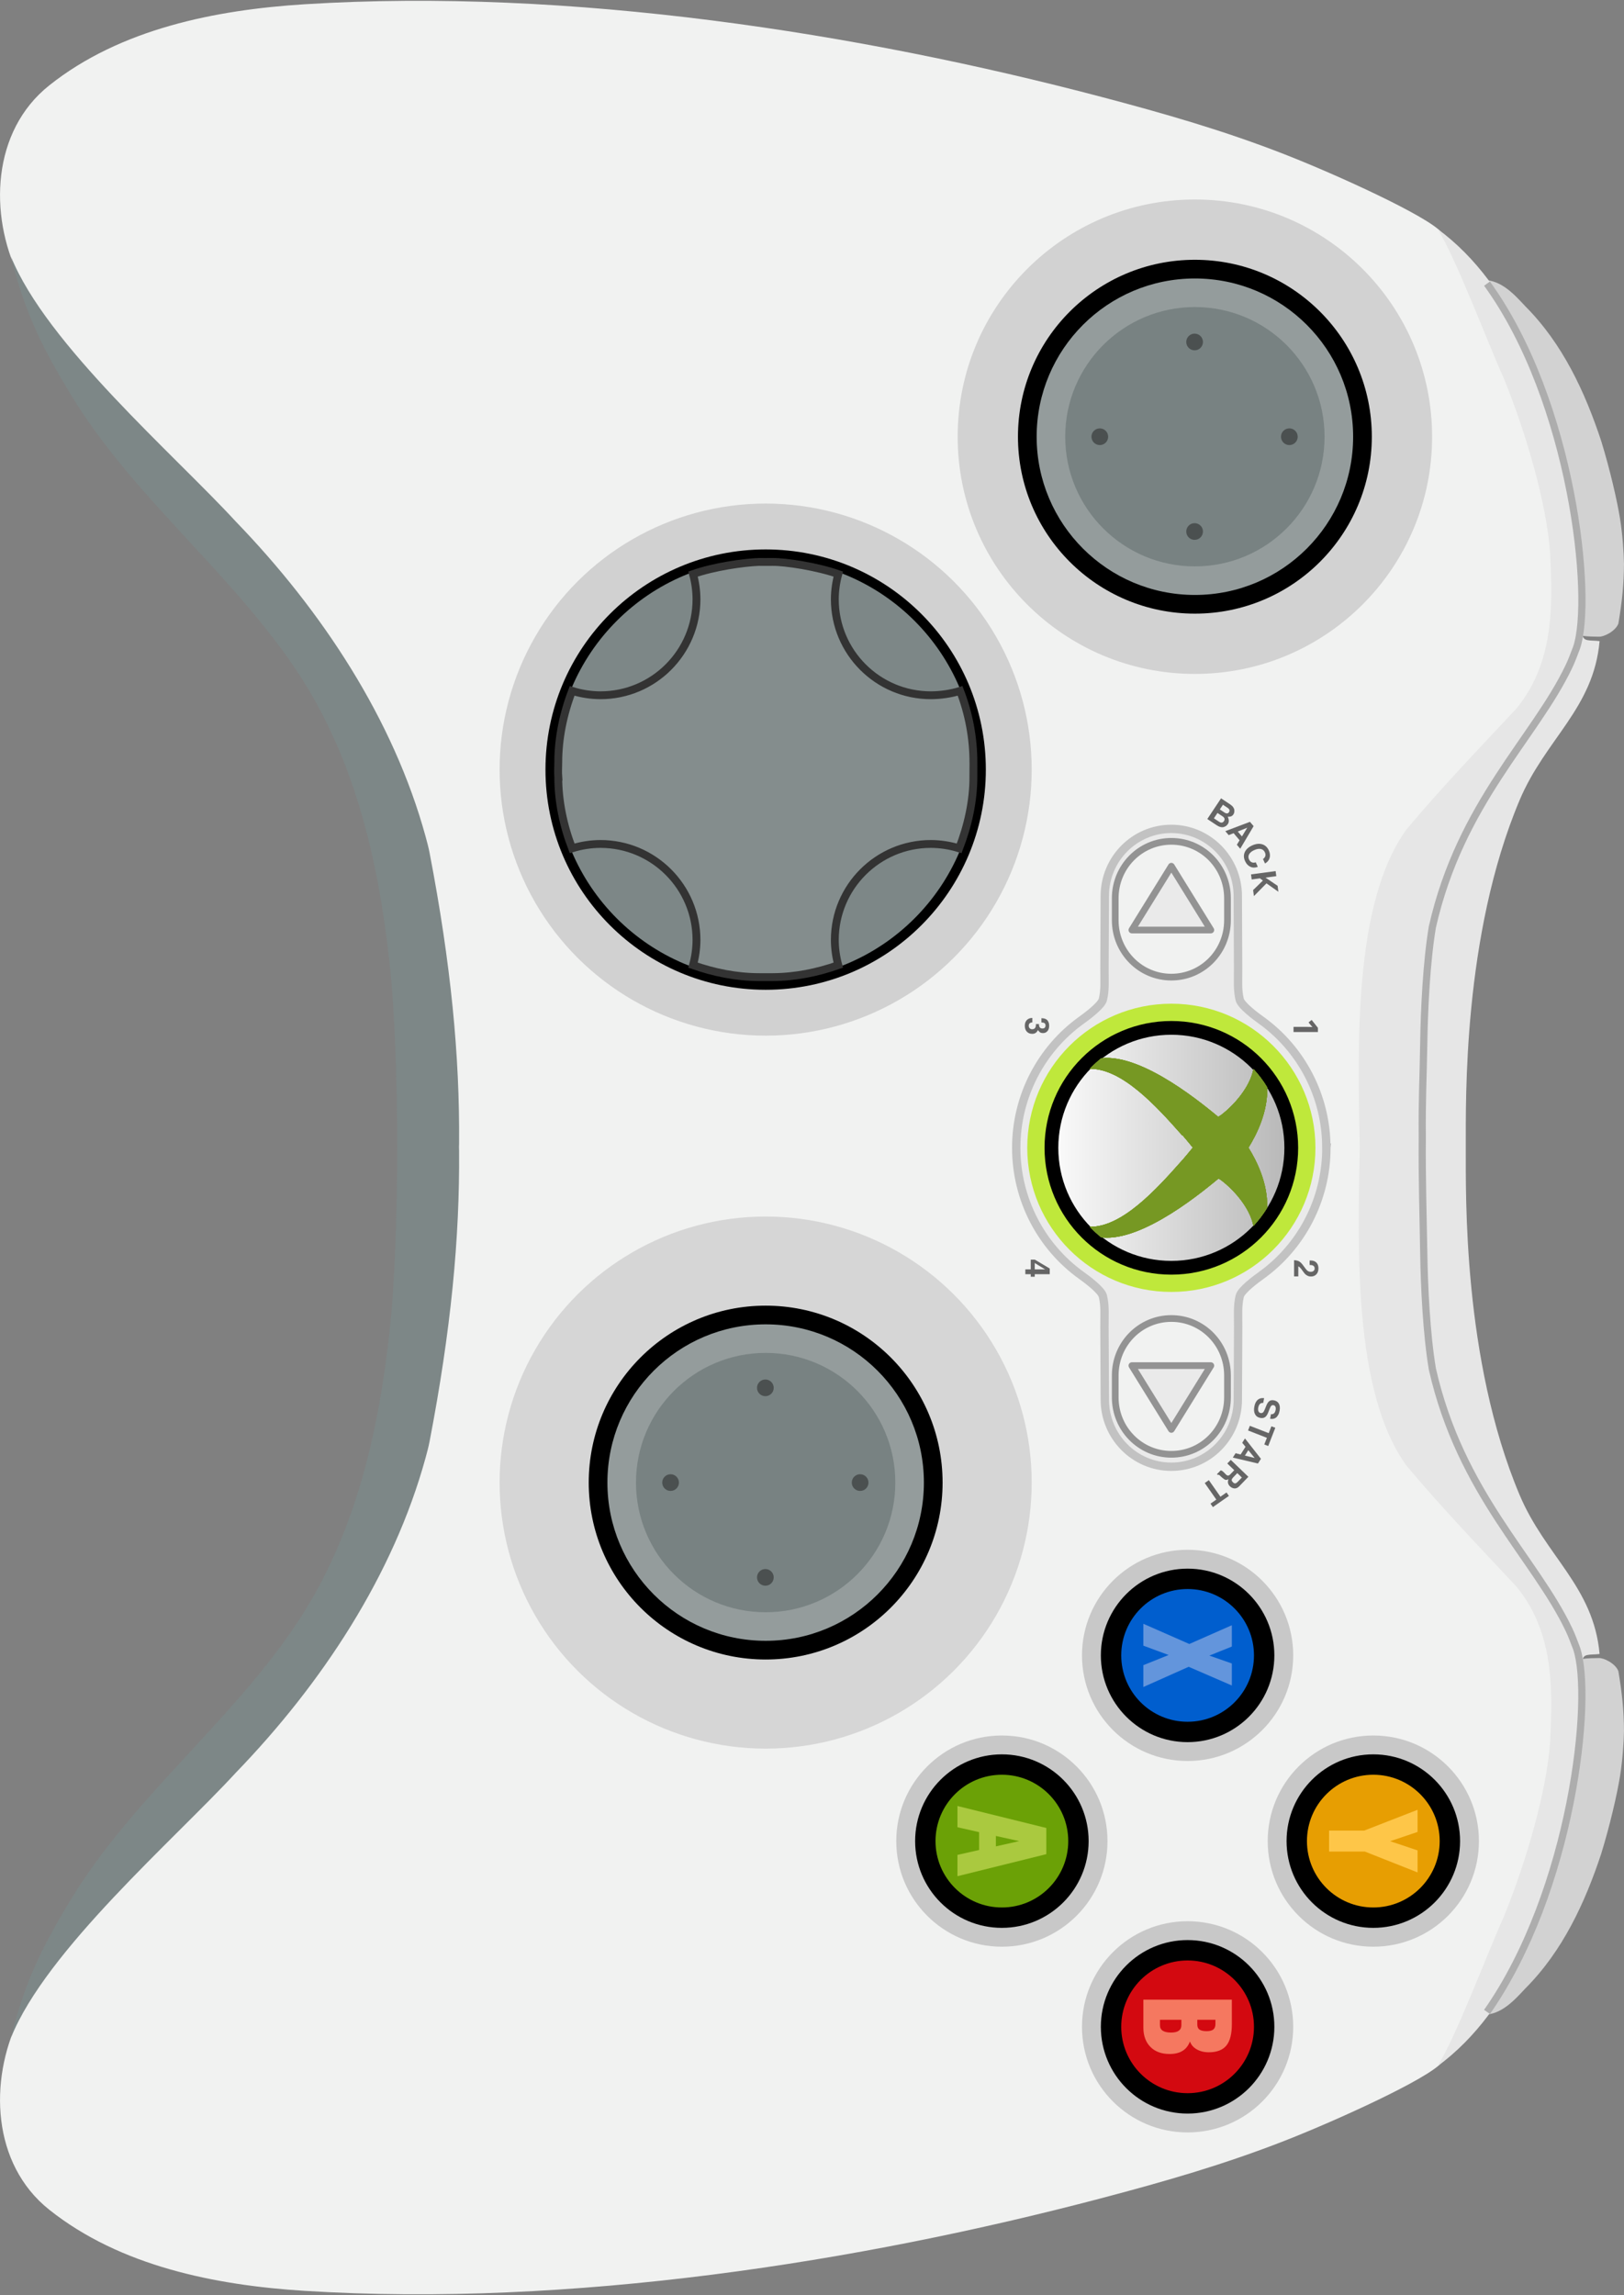 <?xml version="1.0" encoding="UTF-8" standalone="no"?>
<svg
   xmlns:dc="http://purl.org/dc/elements/1.1/"
   xmlns:cc="http://creativecommons.org/ns#"
   xmlns:rdf="http://www.w3.org/1999/02/22-rdf-syntax-ns#"
   xmlns:svg="http://www.w3.org/2000/svg"
   xmlns="http://www.w3.org/2000/svg"
   xmlns:xlink="http://www.w3.org/1999/xlink"
   xmlns:sodipodi="http://sodipodi.sourceforge.net/DTD/sodipodi-0.dtd"
   xmlns:inkscape="http://www.inkscape.org/namespaces/inkscape"
   width="294"
   height="415.5"
   version="1.1"
   viewBox="0 0 294 415.5"
   id="svg2"
   sodipodi:docname="controller.svg"
   inkscape:version="0.92.5 (2060ec1f9f, 2020-04-08)">
  <rect x="0" y="0" width="294" height="415.5" fill="#808080" stroke="none"/>
  <defs
     id="defs6">
    <linearGradient
       inkscape:collect="always"
       id="linearGradient5149">
      <stop
         style="stop-color:#b3b3b3;stop-opacity:1"
         offset="0"
         id="stop5145" />
      <stop
         style="stop-color:#ffffff;stop-opacity:1"
         offset="1"
         id="stop5147" />
    </linearGradient>
    <linearGradient
       inkscape:collect="always"
       xlink:href="#linearGradient5149"
       id="linearGradient5167"
       gradientUnits="userSpaceOnUse"
       gradientTransform="matrix(8.338,0,0,8.338,-74.624,-2337.262)"
       x1="33.925"
       y1="251.975"
       x2="33.925"
       y2="257.775" />
  </defs>
  <sodipodi:namedview
     pagecolor="#ffffff"
     bordercolor="#666666"
     borderopacity="1"
     objecttolerance="10"
     gridtolerance="10"
     guidetolerance="10"
     inkscape:pageopacity="0"
     inkscape:pageshadow="2"
     inkscape:window-width="3840"
     inkscape:window-height="2065"
     id="namedview4"
     showgrid="false"
     fit-margin-right="-0.2"
     fit-margin-top="0"
     fit-margin-left="0"
     fit-margin-bottom="0"
     inkscape:zoom="2.6423446"
     inkscape:cx="-105.60194"
     inkscape:cy="140.23289"
     inkscape:window-x="0"
     inkscape:window-y="0"
     inkscape:window-maximized="1"
     inkscape:current-layer="svg2" />
  <g
     id="g5404">
    <path
       inkscape:connector-curvature="0"
       id="path4759-1"
       d="m 282.603,106.658 c 0.016,-2.396 -0.084,-4.815 -0.197,-7.232 C 281.777,90.689 278.13,78.302 274.023,68.403 270.672,61.145 263.924,44.766 260.929,42.037 258.393,39.13 242.262,31.742 232.664,27.981 221.686,23.679 210.76,20.54 199.354,17.534 155.648,6.014 103.289,-2.249 55.135,0.772 39.013,1.784 21.771,5.223 8.912,15.462 -1.523,23.772 -1.968,38.867 3.345,49.881 12.023,67.87 28.972,80.139 42.238,94.785 c 14.169,15.643 28.102,32.042 31.78,54.565 2.365,14.481 4.757,38.038 4.773,58.401 -0.016,20.362 -2.409,43.92 -4.773,58.401 -3.678,22.523 -17.611,38.922 -31.78,54.565 -13.266,14.646 -30.215,26.915 -38.893,44.903 -5.313,11.014 -4.869,26.11 5.567,34.42 12.859,10.239 30.101,13.678 46.223,14.69 48.154,3.021 100.513,-5.242 144.219,-16.762 11.406,-3.006 22.332,-6.145 33.31,-10.447 9.598,-3.762 25.729,-11.149 28.265,-14.056 2.995,-2.729 9.743,-19.108 13.094,-26.366 4.107,-9.899 7.753,-22.286 8.383,-31.024 0.114,-2.417 0.217,-4.836 0.197,-7.232 -0.056,-7.187 -1.193,-14.172 -6.261,-20.33 -6.742,-7.075 -13.609,-14.075 -19.944,-21.51 -10.233,-13.837 -8.655,-41.95 -8.408,-59.252 -0.247,-17.302 -1.826,-45.415 8.408,-59.252 6.335,-7.435 13.202,-14.435 19.944,-21.51 5.068,-6.159 6.206,-13.144 6.261,-20.33 z"
       style="fill:#f1f2f1;fill-opacity:1;stroke:none;stroke-width:1.932;stroke-linecap:butt;stroke-linejoin:miter;stroke-miterlimit:4;stroke-dasharray:none;stroke-opacity:1" />
    <path
       inkscape:connector-curvature="0"
       id="path4950-9-9"
       d="m 240.113,207.764 c -0.005,-9.277 -4.497,-17.828 -11.801,-23.07 -0.845,-0.606 -3.628,-2.636 -3.888,-3.752 -0.417,-1.787 -0.273,-3.262 -0.284,-5.56 -0.048,-9.9 -0.056,-11.34 -0.056,-13.166 6.4e-4,-6.713 -5.39,-12.156 -12.04,-12.157 -6.65,7.1e-4 -12.041,5.443 -12.04,12.157 -0.003,1.826 -0.007,3.266 -0.056,13.166 -0.007,2.297 0.134,3.773 -0.284,5.56 -0.261,1.116 -3.043,3.146 -3.888,3.752 -7.304,5.242 -11.796,13.792 -11.801,23.07 1.6e-4,0.011 0.002,0.023 0.003,0.034 -1.6e-4,0.011 -0.002,0.023 -0.003,0.034 0.005,9.277 4.497,17.828 11.801,23.07 0.845,0.606 3.627,2.636 3.888,3.752 0.417,1.787 0.271,3.262 0.281,5.56 0.048,9.9 0.056,11.34 0.064,13.166 -4e-4,6.713 5.39,12.156 12.04,12.156 6.65,-6.7e-4 12.041,-5.443 12.04,-12.156 0.003,-1.826 0.016,-3.266 0.064,-13.166 0.007,-2.297 -0.136,-3.773 0.281,-5.56 0.261,-1.116 3.043,-3.146 3.888,-3.752 7.304,-5.242 11.796,-13.792 11.801,-23.07 -1.6e-4,-0.011 -0.002,-0.023 -0.003,-0.034 0,-0.011 0.002,-0.023 0.003,-0.034 z"
       style="opacity:1;vector-effect:none;fill:#eaeaea;fill-opacity:1;stroke:#c2c2c2;stroke-width:1.512;stroke-linecap:butt;stroke-linejoin:miter;stroke-miterlimit:4;stroke-dasharray:none;stroke-dashoffset:0;stroke-opacity:1;paint-order:stroke fill markers" />
    <path
       inkscape:connector-curvature="0"
       id="rect4801-47"
       d="m 222.216,166.596 c 0,5.708 -4.532,10.302 -10.161,10.302 -5.63,0 -10.161,-4.594 -10.161,-10.302 v -3.98 c 0,-5.708 4.532,-10.302 10.161,-10.302 5.63,0 10.161,4.594 10.161,10.302 z m -3.015,1.771 -3.573,-5.774 -3.573,-5.774 -3.573,5.774 -3.573,5.774 h 7.147 z"
       style="opacity:1;fill:#f1f2f1;fill-opacity:1;stroke:#939393;stroke-width:1.215;stroke-linecap:round;stroke-linejoin:round;stroke-miterlimit:4;stroke-dasharray:none;stroke-opacity:1;paint-order:stroke fill markers" />
    <path
       sodipodi:nodetypes="ccccccccccc"
       inkscape:connector-curvature="0"
       id="path4798-2-5-8"
       d="m 293.996,313.356 c -0.016,-3.716 -0.342,-6.797 -1.014,-10.818 -0.562,-1.438 -2.697,-2.427 -3.537,-2.369 -1.168,0.037 -5.366,-0.089 -5.199,1.547 0.869,8.485 0.383,17.346 -0.657,22.677 -3.523,14.483 -5.962,29.391 -16.46,40.37 0.419,0.143 0.933,0.079 1.462,-0.019 3.202,-0.01 5.557,-2.617 7.563,-4.776 6.736,-6.748 10.795,-15.52 13.731,-24.407 1.578,-5.14 2.854,-10.67 3.391,-13.987 0.461,-2.818 0.705,-6.449 0.719,-8.217 z"
       style="fill:#d2d2d2;fill-opacity:1;stroke:none;stroke-width:1.705;stroke-linecap:butt;stroke-linejoin:round;stroke-miterlimit:4;stroke-dasharray:none;stroke-opacity:1" />
    <path
       sodipodi:nodetypes="ccccccccccc"
       inkscape:connector-curvature="0"
       id="path4798-2-4"
       d="m 293.996,102.081 c -0.016,3.716 -0.342,6.797 -1.014,10.818 -0.562,1.438 -2.697,2.427 -3.537,2.369 -1.168,-0.037 -5.366,0.089 -5.199,-1.547 0.869,-8.485 0.383,-17.346 -0.657,-22.677 -3.523,-14.483 -5.962,-29.391 -16.46,-40.37 0.419,-0.143 0.933,-0.079 1.462,0.019 3.202,0.01 5.557,2.617 7.563,4.776 6.736,6.748 10.795,15.52 13.731,24.407 1.578,5.14 2.854,10.67 3.391,13.987 0.461,2.818 0.705,6.449 0.719,8.217 z"
       style="fill:#d2d2d2;fill-opacity:1;stroke:none;stroke-width:1.705;stroke-linecap:butt;stroke-linejoin:round;stroke-miterlimit:4;stroke-dasharray:none;stroke-opacity:1" />
    <path
       inkscape:connector-curvature="0"
       id="path4759-9-9-5"
       d="m 289.58,116.069 c -1.639,-0.228 -3.209,0.223 -3.042,-1.451 0.868,-8.682 -1.078,-21.857 -2.117,-27.311 -3.999,-16.821 -10.077,-35.486 -24.207,-45.894 3.315,5.143 9.03,20.465 12.03,27.089 4.107,10.094 7.754,22.724 8.383,31.632 0.114,2.464 0.213,4.929 0.197,7.371 -0.056,7.328 -1.193,14.45 -6.261,20.729 -6.742,7.214 -13.613,14.356 -19.948,21.938 -9.739,13.426 -8.781,39.783 -8.453,57.529 -1.6e-4,0.017 3.2e-4,0.034 0,0.049 3.2e-4,0.015 -2.4e-4,0.033 0,0.049 -0.329,17.746 -1.286,44.103 8.453,57.529 6.335,7.581 13.206,14.724 19.948,21.938 5.068,6.279 6.206,13.401 6.261,20.729 0.016,2.443 -0.084,4.907 -0.197,7.372 -0.629,8.909 -4.276,21.538 -8.383,31.632 -3,6.624 -8.714,21.946 -12.03,27.089 14.13,-10.409 20.208,-29.073 24.207,-45.894 1.039,-5.454 2.985,-18.63 2.117,-27.311 -0.167,-1.674 1.403,-1.223 3.042,-1.451 -1.083,-12.208 -9.813,-17.718 -14.484,-28.804 -10.336,-24.532 -9.706,-54.575 -9.74,-62.627 -3.2e-4,-0.068 3.2e-4,-0.181 0,-0.251 3.2e-4,-0.07 -2.4e-4,-0.183 0,-0.251 0.032,-8.052 -0.597,-38.095 9.74,-62.627 4.671,-11.086 13.401,-16.595 14.484,-28.804 z"
       style="fill:#e6e6e6;fill-opacity:1;stroke:none;stroke-width:1.939;stroke-linecap:butt;stroke-linejoin:miter;stroke-miterlimit:4;stroke-dasharray:none;stroke-opacity:1" />
    <path
       inkscape:connector-curvature="0"
       id="path4779-0"
       d="m 83.111,207.026 c 0.126,-15.827 -1.469,-32.505 -5.349,-52.665 -0.188,-0.975 -0.443,-1.915 -0.715,-2.915 C 71.23,130.231 58.314,110.587 42.66,94.39 31.597,82.355 8.381,62.323 1.991,46.469 4.593,57.139 8.11,63.633 12.693,71.235 c 11.08,18.378 28.626,31.898 40.652,49.648 11.449,16.898 15.608,36.89 17.522,56.793 0.811,10.435 1.029,20.637 1.044,30 -0.015,9.363 -0.233,19.565 -1.044,30 -1.914,19.903 -6.073,39.895 -17.522,56.793 -12.026,17.749 -29.572,31.269 -40.652,49.648 -4.584,7.603 -8.1,14.097 -10.702,24.766 6.39,-15.854 29.606,-35.886 40.669,-47.921 15.654,-16.197 28.57,-35.841 34.387,-57.056 0.272,-1 0.528,-1.94 0.715,-2.915 3.879,-20.16 5.475,-36.839 5.349,-52.665 0,-0.218 -0.015,-0.432 -0.017,-0.65 0.002,-0.218 0.015,-0.432 0.017,-0.65 z"
       style="fill:#7d8787;fill-opacity:1;stroke:none;stroke-width:1.301px;stroke-linecap:butt;stroke-linejoin:miter;stroke-opacity:1" />
    <circle
       transform="rotate(90)"
       r="48.165"
       cy="-138.61"
       cx="139.328"
       id="path4771-43-3"
       style="opacity:1;vector-effect:none;fill:#d1d1d1;fill-opacity:1;stroke:none;stroke-width:1.472;stroke-linecap:butt;stroke-linejoin:miter;stroke-miterlimit:4;stroke-dasharray:none;stroke-dashoffset:0;stroke-opacity:1;paint-order:stroke fill markers" />
    <circle
       transform="rotate(90)"
       r="39.861"
       cy="-138.61"
       cx="139.328"
       id="path4771-43-8-6"
       style="opacity:1;vector-effect:none;fill:#000000;fill-opacity:1;stroke:none;stroke-width:1.218;stroke-linecap:butt;stroke-linejoin:miter;stroke-miterlimit:4;stroke-dasharray:none;stroke-dashoffset:0;stroke-opacity:1;paint-order:stroke fill markers" />
    <circle
       transform="rotate(90)"
       r="38.103"
       cy="-138.61"
       cx="139.328"
       id="path4771-43-8-2-1"
       style="opacity:1;vector-effect:none;fill:#7d8787;fill-opacity:1;stroke:none;stroke-width:1.165;stroke-linecap:butt;stroke-linejoin:miter;stroke-miterlimit:4;stroke-dasharray:none;stroke-dashoffset:0;stroke-opacity:1;paint-order:stroke fill markers" />
    <ellipse
       transform="rotate(90)"
       ry="26.085"
       rx="26.091"
       cy="-212.055"
       cx="207.798"
       id="path4950-06"
       style="opacity:1;vector-effect:none;fill:#bfe83b;fill-opacity:1;stroke:none;stroke-width:1.399;stroke-linecap:butt;stroke-linejoin:miter;stroke-miterlimit:4;stroke-dasharray:none;stroke-dashoffset:0;stroke-opacity:1;paint-order:stroke fill markers" />
    <ellipse
       transform="rotate(90)"
       ry="21.71"
       rx="21.715"
       cy="-212.055"
       cx="207.798"
       id="path4950-0-3"
       style="opacity:1;vector-effect:none;fill:url(#linearGradient5167);fill-opacity:1;stroke:#000000;stroke-width:2.491;stroke-linecap:butt;stroke-linejoin:miter;stroke-miterlimit:4;stroke-dasharray:none;stroke-dashoffset:0;stroke-opacity:1;paint-order:stroke fill markers" />
    <g
       style="fill:#769823;fill-opacity:1;stroke:none"
       id="g3378-0"
       transform="matrix(0,1.233,-1.225,0,189.934,168.895)">
      <g
         style="fill:#769823;fill-opacity:1;stroke:none"
         id="g3917-6"
         transform="translate(1.334,-34.927)">
        <path
           id="path3900-1"
           transform="translate(8.217,-1.073)"
           d="m 17.75,10.656 c -1.848,2.256 -9.593,11.425 -8.906,17.625 0.478,0.61 1.005,1.18 1.562,1.719 -0.081,-4.746 5.452,-9.825 9.769,-13.658 z"
           style="fill:#769823;fill-opacity:1;stroke:none"
           inkscape:connector-curvature="0"
           sodipodi:nodetypes="ccccc" />
      </g>
      <g
         style="fill:#769823;fill-opacity:1;stroke:none"
         transform="translate(1.334,-34.927)"
         id="g3988-5">
        <path
           sodipodi:nodetypes="ccccc"
           inkscape:connector-curvature="0"
           style="fill:#769823;fill-opacity:1;stroke:none"
           d="m 17.75,10.656 c -1.848,2.256 -9.593,11.425 -8.906,17.625 0.478,0.61 1.005,1.18 1.562,1.719 -0.081,-4.746 5.452,-9.825 9.769,-13.658 z"
           transform="translate(8.217,-1.073)"
           id="path3990-5" />
        <path
           id="path3354-4"
           transform="translate(8.217,-1.073)"
           d="m 17.75,10.656 c -1.848,2.256 -9.593,11.425 -8.906,17.625 0.478,0.61 1.005,1.18 1.562,1.719 -0.081,-4.746 5.452,-9.825 9.769,-13.658 z"
           style="fill:#769823;fill-opacity:1;stroke:none"
           inkscape:connector-curvature="0"
           sodipodi:nodetypes="ccccc" />
        <path
           sodipodi:nodetypes="ccccc"
           inkscape:connector-curvature="0"
           style="fill:#769823;fill-opacity:1;stroke:none"
           d="m 17.75,10.656 c -1.848,2.256 -9.593,11.425 -8.906,17.625 0.478,0.61 1.005,1.18 1.562,1.719 -0.081,-4.746 5.452,-9.825 9.769,-13.658 z"
           transform="translate(8.217,-1.073)"
           id="path3364-7" />
      </g>
    </g>
    <g
       style="fill:#769823;fill-opacity:1;stroke:none"
       transform="matrix(0,1.233,-1.225,0,232.684,170.262)"
       id="g3888-6">
      <g
         style="fill:#769823;fill-opacity:1;stroke:none"
         id="g3876-5">
        <path
           sodipodi:nodetypes="cccccccc"
           inkscape:connector-curvature="0"
           transform="translate(8.217,-1.073)"
           id="path3089-6"
           d="m 13.344,3.75 c -0.966,0.585 -1.863,1.272 -2.688,2.031 2.656,0.508 5.321,2.862 6.781,4.812 1.272,2.001 1.963,3.837 2.862,5.731 0.608,-0.518 1.226,-1.046 1.896,-1.587 l -0.004,-8.227 C 20.212,5.274 16.942,3.645 13.375,3.75 c -0.008,0.005 -0.024,-0.005 -0.031,0 z"
           style="fill:#769823;fill-opacity:1;stroke:none" />
        <path
           style="fill:#769823;fill-opacity:1;stroke:none"
           d="m 13.344,3.75 c -0.966,0.585 -1.863,1.272 -2.688,2.031 2.656,0.508 5.321,2.862 6.781,4.812 1.272,2.001 1.963,3.837 2.862,5.731 0.608,-0.518 1.226,-1.046 1.896,-1.587 l -0.004,-8.227 C 20.212,5.274 16.942,3.645 13.375,3.75 c -0.008,0.005 -0.024,-0.005 -0.031,0 z"
           id="path4000-9"
           transform="translate(8.217,-1.073)"
           inkscape:connector-curvature="0"
           sodipodi:nodetypes="cccccccc" />
        <path
           sodipodi:nodetypes="cccccccc"
           inkscape:connector-curvature="0"
           transform="translate(8.217,-1.073)"
           id="path3314-3"
           d="m 13.344,3.75 c -0.966,0.585 -1.863,1.272 -2.688,2.031 2.656,0.508 5.321,2.862 6.781,4.812 1.272,2.001 1.963,3.837 2.862,5.731 0.608,-0.518 1.226,-1.046 1.896,-1.587 l -0.004,-8.227 C 20.212,5.274 16.942,3.645 13.375,3.75 c -0.008,0.005 -0.024,-0.005 -0.031,0 z"
           style="fill:#769823;fill-opacity:1;stroke:none" />
        <path
           style="fill:#769823;fill-opacity:1;stroke:none"
           d="m 13.344,3.75 c -0.966,0.585 -1.863,1.272 -2.688,2.031 2.656,0.508 5.321,2.862 6.781,4.812 1.272,2.001 1.963,3.837 2.862,5.731 0.608,-0.518 1.226,-1.046 1.896,-1.587 l -0.004,-8.227 C 20.212,5.274 16.942,3.645 13.375,3.75 c -0.008,0.005 -0.024,-0.005 -0.031,0 z"
           id="path3324-7"
           transform="translate(8.217,-1.073)"
           inkscape:connector-curvature="0"
           sodipodi:nodetypes="cccccccc" />
        <path
           sodipodi:nodetypes="cccccccc"
           inkscape:connector-curvature="0"
           transform="translate(8.217,-1.073)"
           id="path3328-4"
           d="m 13.344,3.75 c -0.966,0.585 -1.863,1.272 -2.688,2.031 2.656,0.508 5.321,2.862 6.781,4.812 1.272,2.001 1.963,3.837 2.862,5.731 0.608,-0.518 1.226,-1.046 1.896,-1.587 l -0.004,-8.227 C 20.212,5.274 16.942,3.645 13.375,3.75 c -0.008,0.005 -0.024,-0.005 -0.031,0 z"
           style="fill:#769823;fill-opacity:1;stroke:none" />
      </g>
    </g>
    <g
       style="fill:#769823;fill-opacity:1;stroke:none"
       transform="matrix(0,-1.233,-1.225,0,189.934,246.701)"
       id="g3386-5">
      <g
         style="fill:#769823;fill-opacity:1;stroke:none"
         transform="translate(1.334,-34.927)"
         id="g3388-2">
        <path
           sodipodi:nodetypes="ccccc"
           inkscape:connector-curvature="0"
           style="fill:#769823;fill-opacity:1;stroke:none"
           d="m 17.75,10.656 c -1.848,2.256 -9.593,11.425 -8.906,17.625 0.478,0.61 1.005,1.18 1.562,1.719 -0.081,-4.746 5.452,-9.825 9.769,-13.658 z"
           transform="translate(8.217,-1.073)"
           id="path3390-5" />
      </g>
      <g
         id="g3392-4"
         transform="translate(1.334,-34.927)"
         style="fill:#769823;fill-opacity:1;stroke:none">
        <path
           id="path3394-7"
           transform="translate(8.217,-1.073)"
           d="m 17.75,10.656 c -1.848,2.256 -9.593,11.425 -8.906,17.625 0.478,0.61 1.005,1.18 1.562,1.719 -0.081,-4.746 5.452,-9.825 9.769,-13.658 z"
           style="fill:#769823;fill-opacity:1;stroke:none"
           inkscape:connector-curvature="0"
           sodipodi:nodetypes="ccccc" />
        <path
           sodipodi:nodetypes="ccccc"
           inkscape:connector-curvature="0"
           style="fill:#769823;fill-opacity:1;stroke:none"
           d="m 17.75,10.656 c -1.848,2.256 -9.593,11.425 -8.906,17.625 0.478,0.61 1.005,1.18 1.562,1.719 -0.081,-4.746 5.452,-9.825 9.769,-13.658 z"
           transform="translate(8.217,-1.073)"
           id="path3396-4" />
        <path
           id="path3398-4"
           transform="translate(8.217,-1.073)"
           d="m 17.75,10.656 c -1.848,2.256 -9.593,11.425 -8.906,17.625 0.478,0.61 1.005,1.18 1.562,1.719 -0.081,-4.746 5.452,-9.825 9.769,-13.658 z"
           style="fill:#769823;fill-opacity:1;stroke:none"
           inkscape:connector-curvature="0"
           sodipodi:nodetypes="ccccc" />
      </g>
    </g>
    <g
       style="fill:#769823;fill-opacity:1;stroke:none;stroke-opacity:1"
       transform="matrix(0,-1.229,-1.226,0,189.901,246.615)"
       id="g4021-3">
      <g
         style="fill:#769823;fill-opacity:1;stroke:none;stroke-opacity:1"
         id="g4023-0">
        <g
           style="fill:#769823;fill-opacity:1;stroke:none;stroke-opacity:1"
           id="g4033-7"
           transform="translate(1.196,-34.896)">
          <g
             style="fill:#769823;fill-opacity:1;stroke:none;stroke-opacity:1"
             id="g4035-8">
            <path
               style="fill:#769823;fill-opacity:1;stroke:none;stroke-opacity:1"
               d="m 13.344,3.75 c -0.966,0.585 -1.863,1.272 -2.688,2.031 2.656,0.508 5.321,2.862 6.781,4.812 1.272,2.001 1.963,3.837 2.862,5.731 0.608,-0.518 1.226,-1.046 1.896,-1.587 l -0.004,-8.227 C 20.212,5.274 16.942,3.645 13.375,3.75 c -0.008,0.005 -0.024,-0.005 -0.031,0 z"
               id="path4037-6"
               transform="translate(8.217,-1.073)"
               inkscape:connector-curvature="0"
               sodipodi:nodetypes="cccccccc" />
            <path
               sodipodi:nodetypes="cccccccc"
               inkscape:connector-curvature="0"
               transform="translate(8.217,-1.073)"
               id="path4039-8"
               d="m 13.344,3.75 c -0.966,0.585 -1.863,1.272 -2.688,2.031 2.656,0.508 5.321,2.862 6.781,4.812 1.272,2.001 1.963,3.837 2.862,5.731 0.608,-0.518 1.226,-1.046 1.896,-1.587 l -0.004,-8.227 C 20.212,5.274 16.942,3.645 13.375,3.75 c -0.008,0.005 -0.024,-0.005 -0.031,0 z"
               style="fill:#769823;fill-opacity:1;stroke:none;stroke-opacity:1" />
            <path
               style="fill:#769823;fill-opacity:1;stroke:none;stroke-opacity:1"
               d="m 13.344,3.75 c -0.966,0.585 -1.863,1.272 -2.688,2.031 2.656,0.508 5.321,2.862 6.781,4.812 1.272,2.001 1.963,3.837 2.862,5.731 0.608,-0.518 1.226,-1.046 1.896,-1.587 l -0.004,-8.227 C 20.212,5.274 16.942,3.645 13.375,3.75 c -0.008,0.005 -0.024,-0.005 -0.031,0 z"
               id="path3304-8"
               transform="translate(8.217,-1.073)"
               inkscape:connector-curvature="0"
               sodipodi:nodetypes="cccccccc" />
            <path
               sodipodi:nodetypes="cccccccc"
               inkscape:connector-curvature="0"
               transform="translate(8.217,-1.073)"
               id="path3344-4"
               d="m 13.344,3.75 c -0.966,0.585 -1.863,1.272 -2.688,2.031 2.656,0.508 5.321,2.862 6.781,4.812 1.272,2.001 1.963,3.837 2.862,5.731 0.608,-0.518 1.226,-1.046 1.896,-1.587 l -0.004,-8.227 C 20.212,5.274 16.942,3.645 13.375,3.75 c -0.008,0.005 -0.024,-0.005 -0.031,0 z"
               style="fill:#769823;fill-opacity:1;stroke:none;stroke-opacity:1" />
          </g>
        </g>
      </g>
    </g>
    <circle
       transform="rotate(90)"
       r="15.705"
       cy="-214.997"
       cx="299.688"
       id="path4758-0-3"
       style="opacity:1;vector-effect:none;fill:#7e97c5;fill-opacity:0.41;stroke:none;stroke-width:1.297;stroke-linecap:butt;stroke-linejoin:miter;stroke-miterlimit:4;stroke-dasharray:none;stroke-dashoffset:0;stroke-opacity:1;paint-order:stroke fill markers" />
    <circle
       transform="rotate(90)"
       r="19.119"
       cy="-214.997"
       cx="299.688"
       id="path4758-14"
       style="opacity:1;vector-effect:none;fill:#c8c8c8;fill-opacity:1;stroke:none;stroke-width:1.579;stroke-linecap:butt;stroke-linejoin:miter;stroke-miterlimit:4;stroke-dasharray:none;stroke-dashoffset:0;stroke-opacity:1;paint-order:stroke fill markers" />
    <circle
       transform="rotate(90)"
       r="15.705"
       cy="-214.997"
       cx="299.688"
       id="path4758-0-1-6-9"
       style="opacity:1;vector-effect:none;fill:#000000;fill-opacity:1;stroke:none;stroke-width:1.297;stroke-linecap:butt;stroke-linejoin:miter;stroke-miterlimit:4;stroke-dasharray:none;stroke-dashoffset:0;stroke-opacity:1;paint-order:stroke fill markers" />
    <circle
       transform="rotate(90)"
       r="12.015"
       cy="-214.997"
       cx="299.688"
       id="path4758-0-4-20"
       style="opacity:1;vector-effect:none;fill:#005ece;fill-opacity:1;stroke:none;stroke-width:0.992;stroke-linecap:butt;stroke-linejoin:miter;stroke-miterlimit:4;stroke-dasharray:none;stroke-dashoffset:0;stroke-opacity:1;paint-order:stroke fill markers" />
    <circle
       transform="rotate(90)"
       r="19.119"
       cy="-214.997"
       cx="366.931"
       id="path4758-02-6"
       style="opacity:1;vector-effect:none;fill:#c8c8c8;fill-opacity:1;stroke:none;stroke-width:1.579;stroke-linecap:butt;stroke-linejoin:miter;stroke-miterlimit:4;stroke-dasharray:none;stroke-dashoffset:0;stroke-opacity:1;paint-order:stroke fill markers" />
    <circle
       transform="rotate(90)"
       r="15.705"
       cy="-214.997"
       cx="366.931"
       id="path4758-0-1-8"
       style="opacity:1;vector-effect:none;fill:#000000;fill-opacity:1;stroke:none;stroke-width:1.297;stroke-linecap:butt;stroke-linejoin:miter;stroke-miterlimit:4;stroke-dasharray:none;stroke-dashoffset:0;stroke-opacity:1;paint-order:stroke fill markers" />
    <circle
       transform="rotate(90)"
       r="12.015"
       cy="-214.997"
       cx="366.931"
       id="path4758-0-4-3-92"
       style="opacity:1;vector-effect:none;fill:#d30910;fill-opacity:1;stroke:none;stroke-width:0.992;stroke-linecap:butt;stroke-linejoin:miter;stroke-miterlimit:4;stroke-dasharray:none;stroke-dashoffset:0;stroke-opacity:1;paint-order:stroke fill markers" />
    <circle
       transform="scale(-1)"
       r="19.119"
       cy="-333.309"
       cx="-248.618"
       id="path4758-1-6"
       style="opacity:1;vector-effect:none;fill:#c8c8c8;fill-opacity:1;stroke:none;stroke-width:1.579;stroke-linecap:butt;stroke-linejoin:miter;stroke-miterlimit:4;stroke-dasharray:none;stroke-dashoffset:0;stroke-opacity:1;paint-order:stroke fill markers" />
    <circle
       transform="scale(-1)"
       r="19.119"
       cy="-333.309"
       cx="-181.375"
       id="path4758-02-7-6"
       style="opacity:1;vector-effect:none;fill:#c8c8c8;fill-opacity:1;stroke:none;stroke-width:1.579;stroke-linecap:butt;stroke-linejoin:miter;stroke-miterlimit:4;stroke-dasharray:none;stroke-dashoffset:0;stroke-opacity:1;paint-order:stroke fill markers" />
    <circle
       transform="rotate(90)"
       r="15.705"
       cy="-248.618"
       cx="333.309"
       id="path4758-0-1-4-4"
       style="opacity:1;vector-effect:none;fill:#000000;fill-opacity:1;stroke:none;stroke-width:1.297;stroke-linecap:butt;stroke-linejoin:miter;stroke-miterlimit:4;stroke-dasharray:none;stroke-dashoffset:0;stroke-opacity:1;paint-order:stroke fill markers" />
    <circle
       transform="rotate(90)"
       r="15.705"
       cy="-181.375"
       cx="333.309"
       id="path4758-0-1-5-9"
       style="opacity:1;vector-effect:none;fill:#000000;fill-opacity:1;stroke:none;stroke-width:1.297;stroke-linecap:butt;stroke-linejoin:miter;stroke-miterlimit:4;stroke-dasharray:none;stroke-dashoffset:0;stroke-opacity:1;paint-order:stroke fill markers" />
    <circle
       transform="rotate(90)"
       r="12.015"
       cy="-248.618"
       cx="333.309"
       id="path4758-0-4-3-9-5"
       style="opacity:1;vector-effect:none;fill:#e79e02;fill-opacity:1;stroke:none;stroke-width:0.992;stroke-linecap:butt;stroke-linejoin:miter;stroke-miterlimit:4;stroke-dasharray:none;stroke-dashoffset:0;stroke-opacity:1;paint-order:stroke fill markers" />
    <circle
       transform="rotate(90)"
       r="12.015"
       cy="-181.375"
       cx="333.309"
       id="path4758-0-4-3-4-0"
       style="opacity:1;vector-effect:none;fill:#6ba106;fill-opacity:1;stroke:none;stroke-width:0.992;stroke-linecap:butt;stroke-linejoin:miter;stroke-miterlimit:4;stroke-dasharray:none;stroke-dashoffset:0;stroke-opacity:1;paint-order:stroke fill markers" />
    <circle
       transform="rotate(90)"
       r="48.165"
       cy="-138.61"
       cx="268.402"
       id="path4771-4"
       style="opacity:1;vector-effect:none;fill:#d6d6d6;fill-opacity:1;stroke:none;stroke-width:1.472;stroke-linecap:butt;stroke-linejoin:miter;stroke-miterlimit:4;stroke-dasharray:none;stroke-dashoffset:0;stroke-opacity:1;paint-order:stroke fill markers" />
    <path
       sodipodi:nodetypes="ccccccccccccccccccccccccccccc"
       inkscape:connector-curvature="0"
       id="path4771-43-8-1-8"
       d="m 176.224,138.059 c -10e-4,-4.44 -0.82,-8.841 -2.415,-12.984 -1.659,0.519 -3.553,0.787 -5.291,0.793 -9.603,0.002 -17.389,-7.784 -17.387,-17.387 0.007,-1.538 0.219,-3.069 0.629,-4.552 -3.817,-1.342 -9.512,-2.219 -11.878,-2.199 -0.858,-0.011 -1.73,0.021 -2.544,0 -2.753,0.115 -8.061,0.857 -11.878,2.199 0.41,1.483 0.622,3.014 0.629,4.552 0.002,9.603 -7.784,17.389 -17.387,17.387 -1.738,-0.007 -3.466,-0.274 -5.125,-0.793 -1.595,4.143 -2.514,8.561 -2.516,13.001 h 0.002 c -0.016,0.92 -0.057,1.751 0,2.539 h -0.002 c 0.001,4.44 0.921,8.824 2.516,12.967 1.659,-0.519 3.386,-0.787 5.125,-0.793 9.603,-0.001 17.389,7.784 17.387,17.387 -0.007,1.538 -0.219,3.069 -0.629,4.552 3.817,1.342 7.832,2.153 11.878,2.167 0.875,0.025 1.731,-0.014 2.544,0 4.046,-0.014 8.061,-0.825 11.878,-2.167 -0.41,-1.483 -0.622,-3.014 -0.629,-4.552 -0.002,-9.603 7.784,-17.389 17.387,-17.387 1.738,0.007 3.466,0.274 5.125,0.793 1.595,-4.143 2.58,-8.545 2.581,-12.984 h -0.002 c 0.016,-0.992 -0.016,-1.727 0,-2.539 z"
       style="opacity:1;vector-effect:none;fill:#848d8d;fill-opacity:1;stroke:#333333;stroke-width:1.421;stroke-linecap:butt;stroke-linejoin:miter;stroke-miterlimit:4;stroke-dasharray:none;stroke-dashoffset:0;stroke-opacity:1;paint-order:stroke fill markers" />
    <circle
       transform="rotate(90)"
       r="42.945"
       cy="-216.316"
       cx="79.062"
       id="path4949-7"
       style="opacity:1;vector-effect:none;fill:#d2d2d2;fill-opacity:1;stroke:none;stroke-width:1.32;stroke-linecap:butt;stroke-linejoin:miter;stroke-miterlimit:4;stroke-dasharray:none;stroke-dashoffset:0;stroke-opacity:1;paint-order:stroke fill markers" />
    <circle
       transform="rotate(90)"
       r="32.031"
       cy="-216.316"
       cx="79.062"
       id="path4771-4-9-1"
       style="opacity:1;vector-effect:none;fill:#000000;fill-opacity:1;stroke:none;stroke-width:0.979;stroke-linecap:butt;stroke-linejoin:miter;stroke-miterlimit:4;stroke-dasharray:none;stroke-dashoffset:0;stroke-opacity:1;paint-order:stroke fill markers" />
    <circle
       transform="rotate(90)"
       r="28.647"
       cy="-216.316"
       cx="79.062"
       id="path4771-4-9-2-7"
       style="opacity:1;vector-effect:none;fill:#949c9c;fill-opacity:1;stroke:none;stroke-width:0.876;stroke-linecap:butt;stroke-linejoin:miter;stroke-miterlimit:4;stroke-dasharray:none;stroke-dashoffset:0;stroke-opacity:1;paint-order:stroke fill markers" />
    <circle
       transform="rotate(90)"
       r="23.475"
       cy="-216.316"
       cx="79.062"
       id="path4771-4-2-4-2"
       style="opacity:1;vector-effect:none;fill:#788282;fill-opacity:1;stroke:none;stroke-width:0.717;stroke-linecap:butt;stroke-linejoin:miter;stroke-miterlimit:4;stroke-dasharray:none;stroke-dashoffset:0;stroke-opacity:1;paint-order:stroke fill markers" />
    <g
       style="fill:#4b5050;fill-opacity:1"
       transform="matrix(0,7.956,-7.956,0,2240.024,-61.686)"
       id="g4947-7">
      <circle
         style="opacity:1;vector-effect:none;fill:#4b5050;fill-opacity:1;stroke:none;stroke-width:0.166;stroke-linecap:butt;stroke-linejoin:miter;stroke-miterlimit:4;stroke-dasharray:none;stroke-dashoffset:0;stroke-opacity:1;paint-order:stroke fill markers"
         id="path4903-9-2"
         cx="17.691"
         cy="256.526"
         r="0.19" />
      <circle
         style="opacity:1;vector-effect:none;fill:#4b5050;fill-opacity:1;stroke:none;stroke-width:0.166;stroke-linecap:butt;stroke-linejoin:miter;stroke-miterlimit:4;stroke-dasharray:none;stroke-dashoffset:0;stroke-opacity:1;paint-order:stroke fill markers"
         id="path4903-5-2-2"
         cx="17.691"
         cy="252.213"
         r="0.19" />
      <circle
         style="opacity:1;vector-effect:none;fill:#4b5050;fill-opacity:1;stroke:none;stroke-width:0.166;stroke-linecap:butt;stroke-linejoin:miter;stroke-miterlimit:4;stroke-dasharray:none;stroke-dashoffset:0;stroke-opacity:1;paint-order:stroke fill markers"
         id="path4903-0-4-61"
         cx="254.369"
         cy="-15.535"
         r="0.19"
         transform="rotate(90)" />
      <circle
         style="opacity:1;vector-effect:none;fill:#4b5050;fill-opacity:1;stroke:none;stroke-width:0.166;stroke-linecap:butt;stroke-linejoin:miter;stroke-miterlimit:4;stroke-dasharray:none;stroke-dashoffset:0;stroke-opacity:1;paint-order:stroke fill markers"
         id="path4903-5-5-7-0"
         cx="254.369"
         cy="-19.848"
         r="0.19"
         transform="rotate(90)" />
    </g>
    <g
       transform="matrix(0,2.88,-2.88,0,881.974,384.101)"
       id="text5604-7-1-6"
       style="font-style:normal;font-variant:normal;font-weight:normal;font-stretch:normal;font-size:2.117px;line-height:1.25;font-family:Digitalt;-inkscape-font-specification:Digitalt;letter-spacing:0px;word-spacing:0px;fill:#666666;fill-opacity:1;stroke:none;stroke-width:0.265"
       aria-label="2">
      <path
         inkscape:connector-curvature="0"
         id="path5792-1"
         style="font-style:normal;font-variant:normal;font-weight:bold;font-stretch:normal;font-family:FreeSans;-inkscape-font-specification:'FreeSans Bold';fill:#666666;fill-opacity:1;stroke-width:0.265"
         d="m -53.128,223.84 q 0,0.125 -0.055,0.226 -0.053,0.102 -0.135,0.171 -0.083,0.068 -0.169,0.127 -0.087,0.057 -0.167,0.127 -0.08,0.068 -0.114,0.14 h 0.635 v 0.265 h -1.02 q 0.011,-0.207 0.083,-0.328 0.074,-0.123 0.265,-0.256 0.248,-0.174 0.315,-0.256 0.068,-0.085 0.068,-0.21 0,-0.112 -0.057,-0.176 -0.055,-0.066 -0.155,-0.066 -0.102,0 -0.159,0.07 -0.055,0.07 -0.055,0.195 v 0.049 h -0.284 q -0.002,-0.023 -0.002,-0.053 0,-0.237 0.129,-0.368 0.131,-0.133 0.364,-0.133 0.237,0 0.375,0.129 0.14,0.129 0.14,0.347 z" />
    </g>
    <g
       transform="matrix(0,2.792,-2.792,0,811.738,327.046)"
       id="text5604-7-1-7-5"
       style="font-style:normal;font-variant:normal;font-weight:normal;font-stretch:normal;font-size:2.117px;line-height:1.25;font-family:Digitalt;-inkscape-font-specification:Digitalt;letter-spacing:0px;word-spacing:0px;fill:#666666;fill-opacity:1;stroke:none;stroke-width:0.265"
       inkscape:transform-center-y="-0.047859099"
       inkscape:transform-center-x="1.6393762"
       aria-label="3">
      <path
         inkscape:connector-curvature="0"
         id="path5795-9"
         style="font-style:normal;font-variant:normal;font-weight:bold;font-stretch:normal;font-family:FreeSans;-inkscape-font-specification:'FreeSans Bold';fill:#666666;fill-opacity:1;stroke-width:0.265"
         d="m -51.113,223.186 q 0,-0.116 0.032,-0.205 0.034,-0.089 0.083,-0.14 0.051,-0.051 0.119,-0.08 0.068,-0.032 0.127,-0.042 0.061,-0.011 0.127,-0.011 0.218,0 0.347,0.112 0.129,0.11 0.129,0.296 0,0.104 -0.047,0.18 -0.047,0.074 -0.15,0.14 0.127,0.061 0.186,0.152 0.059,0.089 0.059,0.22 0,0.22 -0.144,0.351 -0.142,0.129 -0.381,0.129 -0.231,0 -0.368,-0.131 -0.135,-0.133 -0.138,-0.358 h 0.288 q 0.013,0.235 0.224,0.235 0.097,0 0.159,-0.064 0.064,-0.064 0.064,-0.163 0,-0.083 -0.044,-0.142 -0.044,-0.061 -0.119,-0.083 -0.059,-0.015 -0.174,-0.015 v -0.199 h 0.025 q 0.262,0 0.262,-0.226 0,-0.093 -0.049,-0.144 -0.049,-0.053 -0.138,-0.053 -0.116,0 -0.159,0.066 -0.042,0.066 -0.047,0.199 h -0.275 z" />
    </g>
    <g
       id="text5604-7-1-7-8-4"
       style="font-style:normal;font-variant:normal;font-weight:normal;font-stretch:normal;font-size:6.225px;line-height:1.25;font-family:Digitalt;-inkscape-font-specification:Digitalt;letter-spacing:0px;word-spacing:0px;fill:#666666;fill-opacity:1;stroke:none;stroke-width:0.778"
       inkscape:transform-center-y="-0.050443623"
       inkscape:transform-center-x="1.7272434"
       transform="rotate(90)"
       aria-label="4">
      <path
         inkscape:connector-curvature="0"
         id="path4846"
         style="font-style:normal;font-variant:normal;font-weight:bold;font-stretch:normal;font-family:FreeSans;-inkscape-font-specification:'FreeSans Bold';fill:#666666;fill-opacity:1;stroke-width:0.778"
         d="m 231.14,-187.322 v 0.722 h -0.461 v 0.977 h -0.872 v -0.977 h -1.768 v -0.735 l 1.612,-2.702 h 1.027 v 2.714 z m -1.332,0 v -1.886 l -1.152,1.886 z" />
    </g>
    <g
       transform="matrix(0,2.921,-2.921,0,897.771,365.597)"
       id="text5604-7-9-4-20-0"
       style="font-style:normal;font-variant:normal;font-weight:normal;font-stretch:normal;font-size:2.117px;line-height:1.25;font-family:Digitalt;-inkscape-font-specification:Digitalt;letter-spacing:0px;word-spacing:0px;fill:#666666;fill-opacity:1;stroke:none;stroke-width:0.265"
       aria-label="1">
      <path
         inkscape:connector-curvature="0"
         id="path5789-9"
         style="font-style:normal;font-variant:normal;font-weight:bold;font-stretch:normal;font-family:'Noto Naskh Arabic';-inkscape-font-specification:'Noto Naskh Arabic Bold';fill:#666666;fill-opacity:1;stroke-width:0.265"
         d="m -61.198,227.182 h -0.319 v -0.874 l 0.003,-0.144 0.005,-0.157 q -0.08,0.08 -0.111,0.104 l -0.174,0.14 -0.154,-0.192 0.487,-0.388 h 0.263 z" />
    </g>
    <g
       id="text5604-4-1"
       style="font-style:normal;font-variant:normal;font-weight:normal;font-stretch:normal;font-size:1.859px;line-height:1.25;font-family:Digitalt;-inkscape-font-specification:Digitalt;letter-spacing:0px;word-spacing:0px;fill:#666666;fill-opacity:1;stroke:none;stroke-width:0.1"
       transform="matrix(1.435,-2.99,2.99,1.435,-391.205,-270.791)"
       aria-label="BACK">
      <path
         inkscape:connector-curvature="0"
         id="path6002-7"
         style="font-style:normal;font-variant:normal;font-weight:bold;font-stretch:normal;font-family:FreeSans;-inkscape-font-specification:'FreeSans Bold';fill:#666666;fill-opacity:1;stroke-width:0.1"
         d="m -34.129,221.558 q -0.066,-0.009 -0.126,-0.04 -0.059,-0.031 -0.113,-0.089 -0.054,-0.056 -0.077,-0.159 -0.023,-0.103 -0.004,-0.237 l 0.085,-0.604 1.342,0.188 -0.084,0.598 q -0.018,0.125 -0.067,0.21 -0.05,0.087 -0.115,0.123 -0.064,0.038 -0.122,0.051 -0.058,0.013 -0.111,0.005 -0.087,-0.012 -0.145,-0.064 -0.057,-0.051 -0.105,-0.159 -0.162,0.204 -0.357,0.177 z m 0.837,-0.697 -0.304,-0.043 -0.042,0.3 q -0.027,0.195 0.124,0.216 0.153,0.021 0.18,-0.174 z m -0.534,-0.075 -0.348,-0.049 -0.046,0.33 q -0.029,0.204 0.144,0.229 0.175,0.025 0.204,-0.18 z" />
      <path
         inkscape:connector-curvature="0"
         id="path6004-7"
         style="font-style:normal;font-variant:normal;font-weight:bold;font-stretch:normal;font-family:FreeSans;-inkscape-font-specification:'FreeSans Bold';fill:#666666;fill-opacity:1;stroke-width:0.1"
         d="m -34.647,222.52 0.207,-0.463 -0.212,-0.195 0.116,-0.26 1.041,0.992 -0.126,0.282 -1.428,-0.125 0.117,-0.261 z m 0.243,0.025 0.556,0.055 -0.412,-0.377 z" />
      <path
         inkscape:connector-curvature="0"
         id="path6006-1"
         style="font-style:normal;font-variant:normal;font-weight:bold;font-stretch:normal;font-family:FreeSans;-inkscape-font-specification:'FreeSans Bold';fill:#666666;fill-opacity:1;stroke-width:0.1"
         d="m -35.019,224.115 q 0.219,0.118 0.373,-0.064 0.107,-0.126 0.071,-0.279 -0.036,-0.153 -0.208,-0.298 -0.169,-0.143 -0.322,-0.155 -0.154,-0.011 -0.258,0.112 -0.084,0.099 -0.081,0.205 0.003,0.105 0.094,0.199 l -0.175,0.207 q -0.169,-0.16 -0.173,-0.368 -0.003,-0.207 0.161,-0.4 0.183,-0.216 0.434,-0.219 0.253,-0.002 0.503,0.209 0.251,0.213 0.289,0.464 0.038,0.251 -0.147,0.47 -0.155,0.183 -0.351,0.216 -0.198,0.035 -0.381,-0.096 z" />
      <path
         inkscape:connector-curvature="0"
         id="path6008-1"
         style="font-style:normal;font-variant:normal;font-weight:bold;font-stretch:normal;font-family:FreeSans;-inkscape-font-specification:'FreeSans Bold';fill:#666666;fill-opacity:1;stroke-width:0.1"
         d="m -36.041,224.42 -0.249,-0.379 0.233,-0.153 0.743,1.133 -0.233,0.153 -0.326,-0.497 -0.117,0.788 -0.275,0.18 0.132,-0.785 -0.924,-0.317 0.278,-0.182 0.7,0.257 z" />
    </g>
    <g
       id="text5604-4-9-5"
       style="font-style:normal;font-variant:normal;font-weight:normal;font-stretch:normal;font-size:1.33px;line-height:1.25;font-family:Digitalt;-inkscape-font-specification:Digitalt;letter-spacing:0px;word-spacing:0px;fill:#666666;fill-opacity:1;stroke:none;stroke-width:0.071"
       transform="matrix(4.539,0.392,-0.392,4.539,469.93,-733.734)"
       aria-label="START">
      <path
         id="path6011-9"
         inkscape:connector-curvature="0"
         style="font-style:normal;font-variant:normal;font-weight:bold;font-stretch:normal;font-family:FreeSans;-inkscape-font-specification:'FreeSans Bold';fill:#666666;fill-opacity:1;stroke-width:0.071"
         d="m -33.775,221.157 0.018,-0.185 q 0.152,0.004 0.171,-0.188 0.007,-0.077 -0.021,-0.125 -0.027,-0.048 -0.082,-0.053 -0.053,-0.005 -0.083,0.031 -0.029,0.036 -0.06,0.14 l -0.044,0.148 q -0.039,0.131 -0.109,0.186 -0.068,0.055 -0.182,0.044 -0.147,-0.014 -0.22,-0.127 -0.072,-0.113 -0.054,-0.299 0.018,-0.185 0.11,-0.281 0.092,-0.094 0.248,-0.088 l -0.019,0.193 q -0.079,-0.002 -0.125,0.049 -0.046,0.052 -0.056,0.152 -0.009,0.09 0.021,0.145 0.029,0.056 0.09,0.062 0.058,0.006 0.094,-0.032 0.036,-0.038 0.064,-0.136 l 0.04,-0.133 q 0.042,-0.144 0.108,-0.201 0.066,-0.057 0.178,-0.046 0.142,0.014 0.209,0.116 0.069,0.104 0.052,0.278 -0.005,0.05 -0.016,0.096 -0.011,0.047 -0.038,0.098 -0.025,0.051 -0.062,0.086 -0.035,0.035 -0.096,0.055 -0.059,0.021 -0.135,0.014 z" />
      <path
         id="path6013-7"
         inkscape:connector-curvature="0"
         style="font-style:normal;font-variant:normal;font-weight:bold;font-stretch:normal;font-family:FreeSans;-inkscape-font-specification:'FreeSans Bold';fill:#666666;fill-opacity:1;stroke-width:0.071"
         d="m -33.837,221.921 -0.771,-0.227 0.056,-0.191 0.771,0.227 0.083,-0.282 0.16,0.047 -0.219,0.745 -0.16,-0.047 z" />
      <path
         id="path6015-7"
         inkscape:connector-curvature="0"
         style="font-style:normal;font-variant:normal;font-weight:bold;font-stretch:normal;font-family:FreeSans;-inkscape-font-specification:'FreeSans Bold';fill:#666666;fill-opacity:1;stroke-width:0.071"
         d="m -34.82,222.671 0.167,-0.322 -0.144,-0.148 0.094,-0.181 0.702,0.752 -0.102,0.196 -1.015,-0.149 0.094,-0.182 z m 0.173,0.028 0.395,0.062 -0.278,-0.287 z" />
      <path
         id="path6017-6"
         inkscape:connector-curvature="0"
         style="font-style:normal;font-variant:normal;font-weight:bold;font-stretch:normal;font-family:FreeSans;-inkscape-font-specification:'FreeSans Bold';fill:#666666;fill-opacity:1;stroke-width:0.071"
         d="m -35.408,223.449 q 0.031,0.025 0.048,0.04 0.017,0.015 0.03,0.026 0.048,0.038 0.087,0.033 0.04,-0.005 0.081,-0.056 l 0.144,-0.178 -0.299,-0.242 0.126,-0.155 0.754,0.61 -0.327,0.404 q -0.047,0.058 -0.1,0.083 -0.054,0.026 -0.103,0.021 -0.05,-0.004 -0.09,-0.022 -0.04,-0.017 -0.075,-0.045 -0.136,-0.111 -0.083,-0.278 -0.034,0.019 -0.052,0.026 -0.017,0.008 -0.043,0.009 -0.027,0.002 -0.043,-0.004 -0.017,-0.005 -0.053,-0.028 -0.037,-0.022 -0.07,-0.046 -0.033,-0.025 -0.097,-0.075 -0.043,-0.035 -0.089,-0.017 l -0.028,-0.023 0.135,-0.166 q 0.039,0.007 0.068,0.022 0.028,0.016 0.081,0.059 z m 0.379,0.348 q 0.058,0.047 0.098,0.035 0.041,-0.011 0.087,-0.067 l 0.152,-0.187 -0.196,-0.159 -0.152,0.187 q -0.044,0.055 -0.046,0.098 -0.003,0.044 0.058,0.093 z" />
      <path
         id="path6019-7"
         inkscape:connector-curvature="0"
         style="font-style:normal;font-variant:normal;font-weight:bold;font-stretch:normal;font-family:FreeSans;-inkscape-font-specification:'FreeSans Bold';fill:#666666;fill-opacity:1;stroke-width:0.071"
         d="m -35.628,224.539 -0.515,-0.616 0.153,-0.128 0.515,0.616 0.226,-0.189 0.107,0.128 -0.596,0.498 -0.107,-0.128 z" />
    </g>
    <path
       inkscape:connector-curvature="0"
       id="button_y-3"
       d="m 256.627,327.64 -9.666,3.766 h -6.352 v 3.791 h 6.463 l 9.555,3.782 v -3.988 c -1.724,-0.57 -3.377,-1.125 -4.962,-1.665 l 4.962,-1.677 z"
       style="fill:#fec648;fill-opacity:1;stroke-width:0.561" />
    <path
       inkscape:connector-curvature="0"
       id="button_a-6"
       d="m 189.417,330.931 -16.083,-3.976 v 3.844 l 3.922,0.888 v 3.231 l -3.922,0.888 v 3.856 l 16.083,-3.988 z m -4.909,2.38 -4.218,0.95 V 332.378 c 2.249,0.504 3.656,0.816 4.218,0.933 z"
       style="fill:#aac93f;fill-opacity:1;stroke-width:0.561" />
    <path
       inkscape:connector-curvature="0"
       id="button_b-5"
       d="m 223.006,362.011 h -16.017 v 5.139 c 0.016,1.431 0.442,2.569 1.275,3.416 0.84,0.854 1.995,1.283 3.47,1.283 0.949,0 1.724,-0.186 2.323,-0.551 0.606,-0.358 1.062,-0.925 1.361,-1.706 0.212,0.562 0.553,0.991 1.028,1.291 0.664,0.438 1.461,0.658 2.389,0.658 1.453,0 2.514,-0.406 3.178,-1.217 0.664,-0.811 0.995,-2.107 0.995,-3.889 z m -2.968,3.647 v 0.756 c 0,0.453 -0.126,0.782 -0.374,0.987 -0.248,0.212 -0.656,0.317 -1.225,0.317 -0.562,0 -0.986,-0.089 -1.27,-0.271 -0.278,-0.182 -0.415,-0.49 -0.415,-0.921 v -0.867 z m -6.167,0 v 0.954 c 0,0.906 -0.616,1.357 -1.85,1.357 -1.351,0 -2.027,-0.435 -2.027,-1.311 v -0.999 z"
       style="fill:#f57860;fill-opacity:1;stroke-width:0.561" />
    <circle
       transform="rotate(90)"
       r="32.031"
       cy="-138.61"
       cx="268.402"
       id="path4771-4-9-5-6"
       style="opacity:1;vector-effect:none;fill:#000000;fill-opacity:1;stroke:none;stroke-width:0.979;stroke-linecap:butt;stroke-linejoin:miter;stroke-miterlimit:4;stroke-dasharray:none;stroke-dashoffset:0;stroke-opacity:1;paint-order:stroke fill markers" />
    <circle
       transform="rotate(90)"
       r="28.647"
       cy="-138.61"
       cx="268.402"
       id="path4771-4-9-2-4-3"
       style="opacity:1;vector-effect:none;fill:#949c9c;fill-opacity:1;stroke:none;stroke-width:0.876;stroke-linecap:butt;stroke-linejoin:miter;stroke-miterlimit:4;stroke-dasharray:none;stroke-dashoffset:0;stroke-opacity:1;paint-order:stroke fill markers" />
    <circle
       transform="rotate(90)"
       r="23.475"
       cy="-138.61"
       cx="268.402"
       id="path4771-4-2-4-0-9"
       style="opacity:1;vector-effect:none;fill:#788282;fill-opacity:1;stroke:none;stroke-width:0.717;stroke-linecap:butt;stroke-linejoin:miter;stroke-miterlimit:4;stroke-dasharray:none;stroke-dashoffset:0;stroke-opacity:1;paint-order:stroke fill markers" />
    <g
       style="fill:#4b5050;fill-opacity:1"
       id="g4947-5-4"
       transform="matrix(0,7.956,-7.956,0,2162.318,127.654)">
      <circle
         style="opacity:1;vector-effect:none;fill:#4b5050;fill-opacity:1;stroke:none;stroke-width:0.166;stroke-linecap:butt;stroke-linejoin:miter;stroke-miterlimit:4;stroke-dasharray:none;stroke-dashoffset:0;stroke-opacity:1;paint-order:stroke fill markers"
         id="path4903-9-9-8"
         cx="17.691"
         cy="256.526"
         r="0.19" />
      <circle
         style="opacity:1;vector-effect:none;fill:#4b5050;fill-opacity:1;stroke:none;stroke-width:0.166;stroke-linecap:butt;stroke-linejoin:miter;stroke-miterlimit:4;stroke-dasharray:none;stroke-dashoffset:0;stroke-opacity:1;paint-order:stroke fill markers"
         id="path4903-5-2-4-1"
         cx="17.691"
         cy="252.213"
         r="0.19" />
      <circle
         style="opacity:1;vector-effect:none;fill:#4b5050;fill-opacity:1;stroke:none;stroke-width:0.166;stroke-linecap:butt;stroke-linejoin:miter;stroke-miterlimit:4;stroke-dasharray:none;stroke-dashoffset:0;stroke-opacity:1;paint-order:stroke fill markers"
         id="path4903-0-4-6-2"
         cx="254.369"
         cy="-15.535"
         r="0.19"
         transform="rotate(90)" />
      <circle
         style="opacity:1;vector-effect:none;fill:#4b5050;fill-opacity:1;stroke:none;stroke-width:0.166;stroke-linecap:butt;stroke-linejoin:miter;stroke-miterlimit:4;stroke-dasharray:none;stroke-dashoffset:0;stroke-opacity:1;paint-order:stroke fill markers"
         id="path4903-5-5-7-9-9"
         cx="254.369"
         cy="-19.848"
         r="0.19"
         transform="rotate(90)" />
    </g>
    <path
       inkscape:connector-curvature="0"
       id="path4758-0-4-2-3"
       d="m 223.006,294.228 -7.7,3.396 -8.317,-3.659 v 3.963 l 4.572,1.69 -4.572,1.838 v 3.955 l 8.198,-3.659 7.82,3.388 v -3.988 l -4.074,-1.427 4.074,-1.64 z"
       style="opacity:1;vector-effect:none;fill:#6395dc;fill-opacity:1;stroke:none;stroke-width:0.992;stroke-linecap:butt;stroke-linejoin:miter;stroke-miterlimit:4;stroke-dasharray:none;stroke-dashoffset:0;stroke-opacity:1;paint-order:stroke fill markers" />
    <path
       sodipodi:nodetypes="cscsccccccc"
       inkscape:connector-curvature="0"
       id="path5002-4-7-9"
       d="m 269.202,364.233 c 15.373,-21.933 19.254,-56.845 16.214,-65.812 -0.447,-1.178 -0.868,-2.324 -1.375,-3.391 -6.182,-13.009 -19.617,-24.629 -24.735,-47.19 -1.067,-6.401 -1.467,-14.865 -1.566,-21.361 -0.096,-6.253 -0.324,-13.049 -0.26,-20.489 -0.064,-7.44 0.165,-10.552 0.26,-16.805 0.099,-6.495 0.499,-14.96 1.566,-21.361 5.117,-22.562 18.553,-34.182 24.735,-47.19 0.507,-1.067 0.928,-2.213 1.375,-3.391 3.04,-8.967 -0.759,-44.586 -16.214,-65.895"
       style="fill:none;stroke:#adadad;stroke-width:1.302px;stroke-linecap:butt;stroke-linejoin:miter;stroke-opacity:1" />
    <path
       inkscape:connector-curvature="0"
       id="rect4801-4-0"
       d="m 222.217,249.001 c 0,-5.708 -4.532,-10.302 -10.161,-10.302 -5.63,0 -10.161,4.594 -10.161,10.302 v 3.98 c 0,5.708 4.532,10.302 10.161,10.302 5.63,0 10.161,-4.594 10.161,-10.302 z m -3.015,-1.771 -3.573,5.774 -3.573,5.774 -3.573,-5.774 -3.573,-5.774 h 7.147 z"
       style="opacity:1;fill:#f1f2f1;fill-opacity:1;stroke:#939393;stroke-width:1.215;stroke-linecap:round;stroke-linejoin:round;stroke-miterlimit:4;stroke-dasharray:none;stroke-opacity:1;paint-order:stroke fill markers" />
  </g>
</svg>

